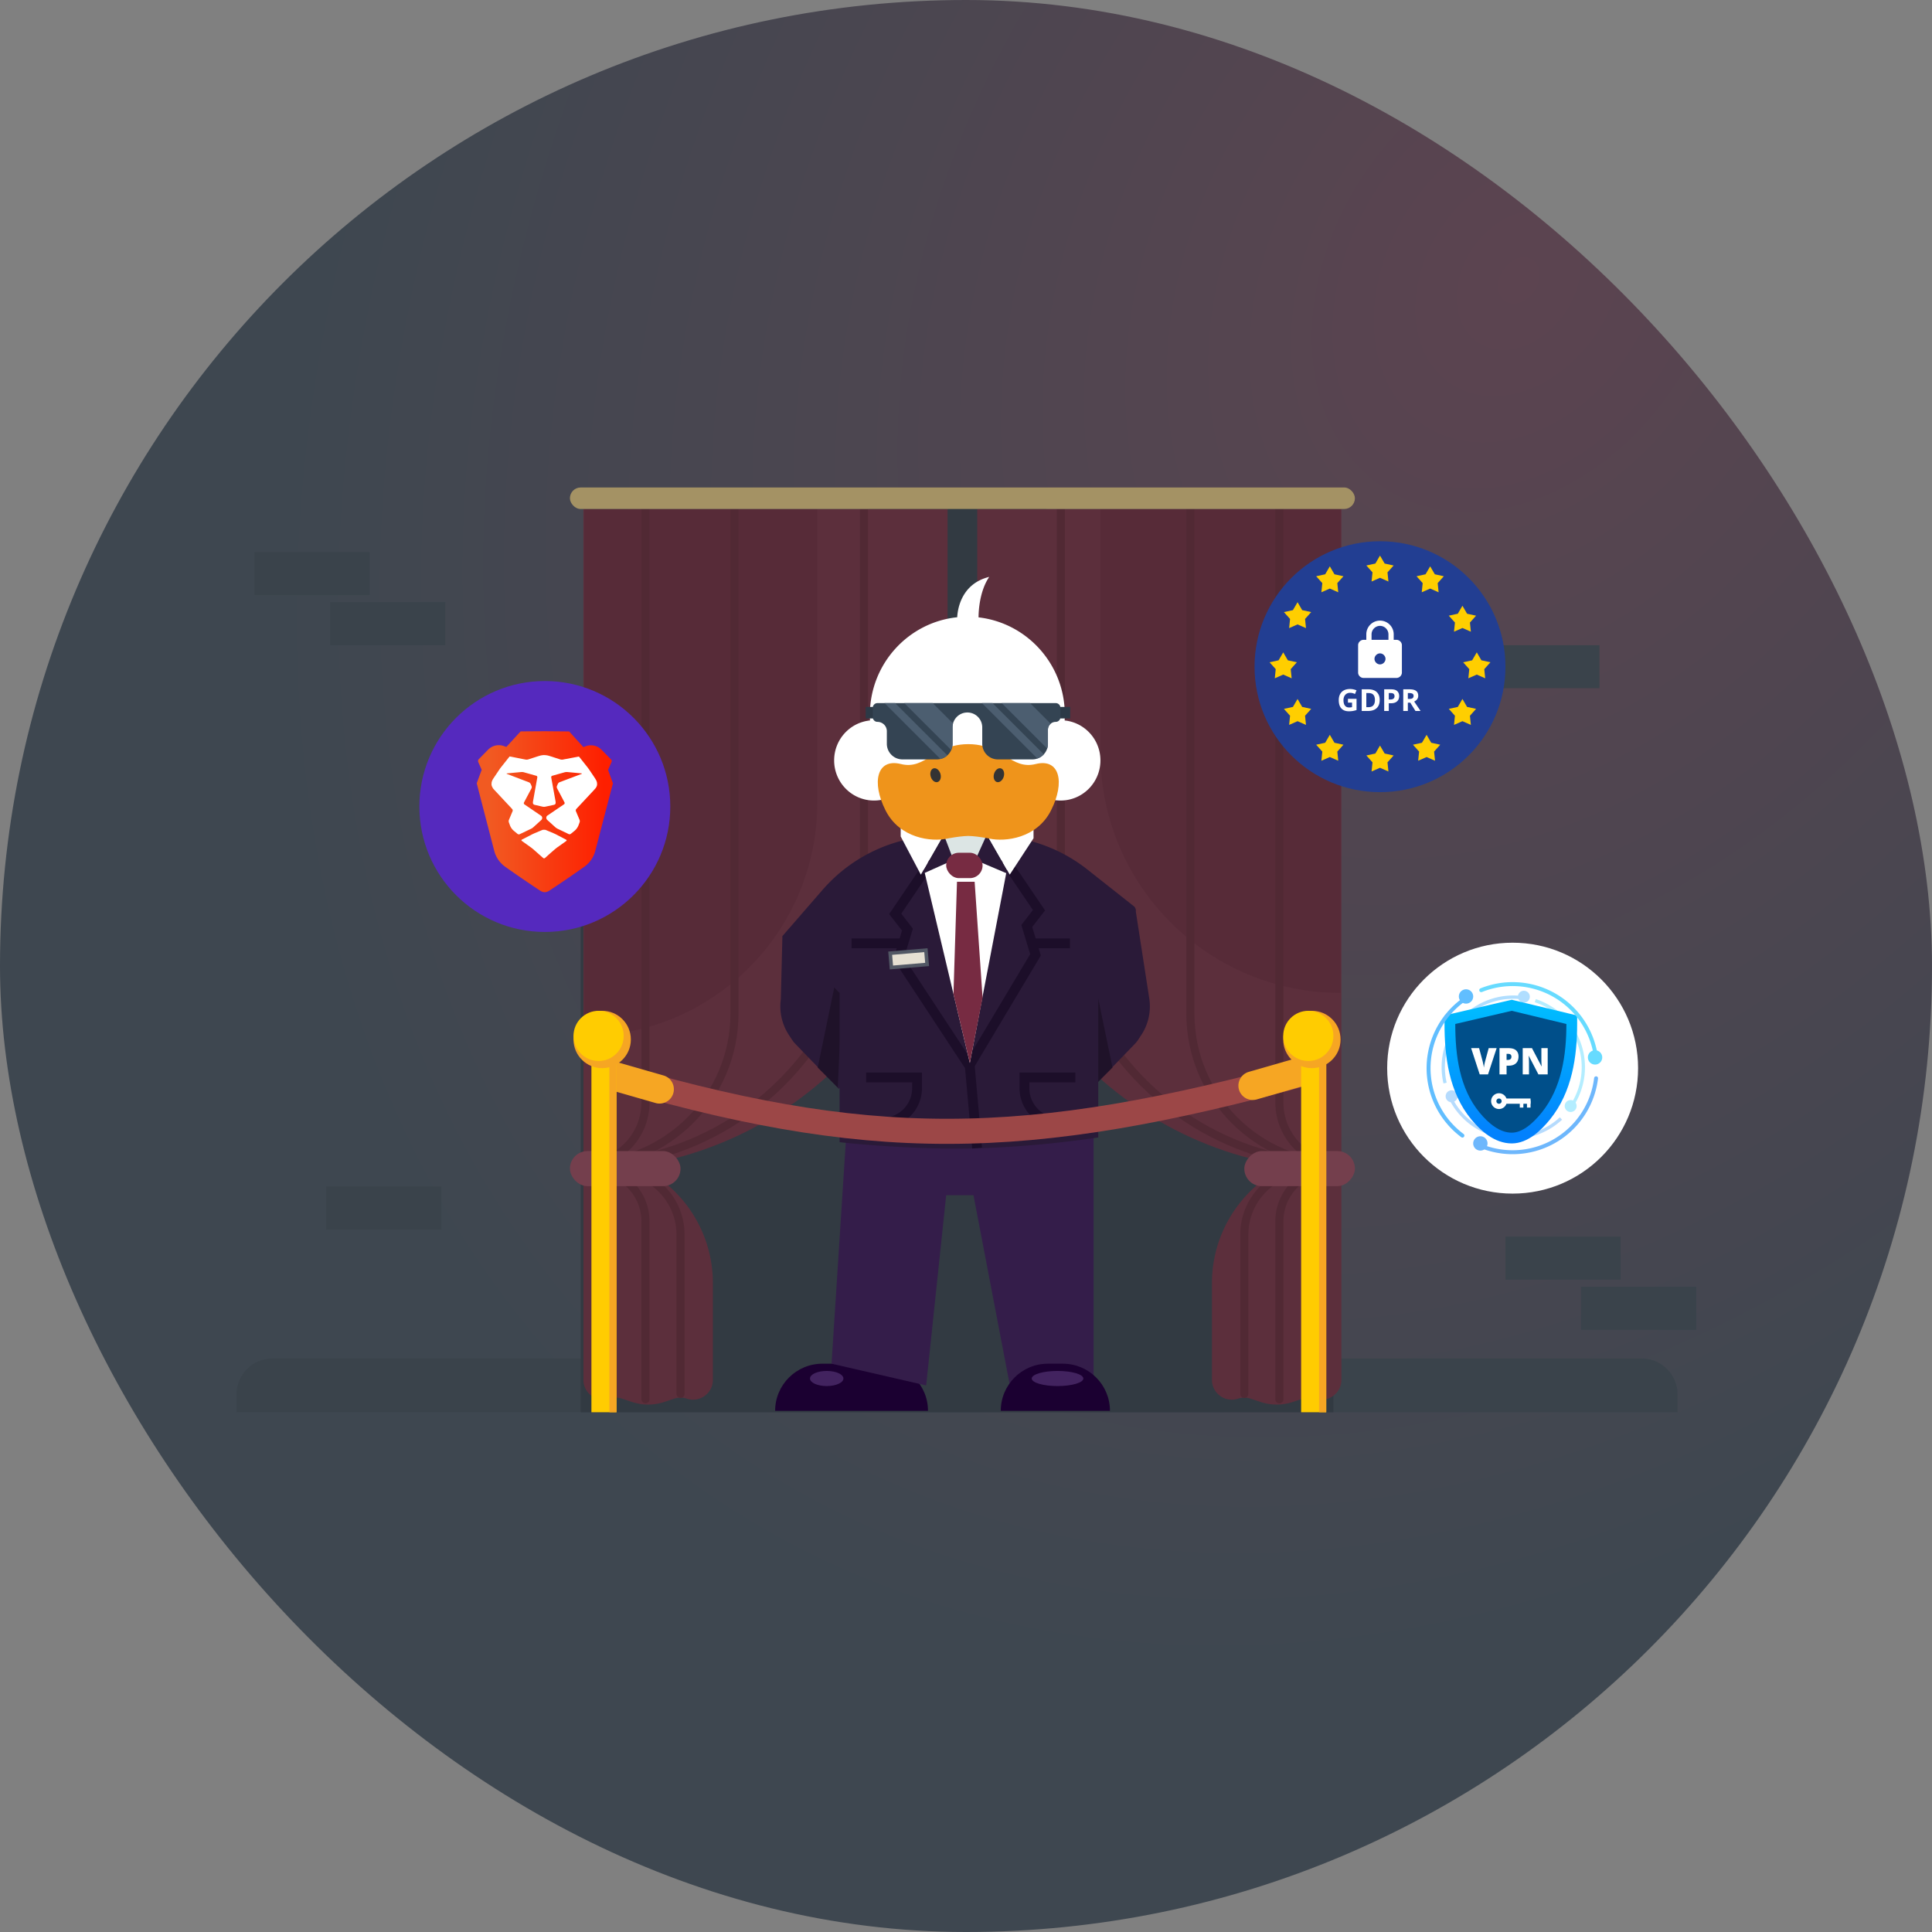 <svg xmlns="http://www.w3.org/2000/svg" width="539" height="539" fill="none" xmlns:v="https://vecta.io/nano"><rect width="100%" height="100%" fill="#808080" stroke="none"/><style><![CDATA[.B{fill:#fff}.C{stroke-width:2.258}.D{fill-rule:evenodd}.E{stroke:#512934}.F{fill:#2a1a38}.G{fill:#5c2f3c}.H{stroke-linecap:round}.I{stroke:#1c0e29}.J{stroke-width:2.738}.K{fill:#f6a623}.L{fill:#ffcc01}.M{fill:#61beff}.N{fill:#67dbff}.O{fill:#6eb7fc}]]></style><rect width="539" height="539" rx="269.5" fill="url(#A)"/><path d="M71 154h32.139v12H71zm349 191h32.139v12H420zM92.091 168h32.139v12H92.091zm349 191h32.139v12h-32.139zm-27-179h32.139v12h-32.139zM91 331h32.139v12H91zm-25 58a10 10 0 0 1 10-10h382a10 10 0 0 1 10 10v5H66v-5z" fill="#3a434b"/><path d="M162 244c0-57.99 47.01-105 105-105s105 47.01 105 105v150H162V244z" fill="#323a42"/><path d="M374.237 142.021H272.639v82.783c0 56.111 45.487 101.598 101.598 101.598V142.021z" class="G"/><path d="M374 142h-67v68c0 37.003 29.997 67 67 67V142z" fill="#4b242f" fill-opacity=".3"/><g class="C E"><path d="M295.969 142.021v104.608c0 43.226 35.042 78.268 78.268 78.268h0"/><path d="M332.093 142.021v140.731c0 23.276 18.869 42.145 42.144 42.145h0"/><path d="M356.928 142.021v165.567c0 9.559 7.75 17.309 17.309 17.309h0"/></g><path d="M374.237 384.953c0 3.776-3.699 6.443-7.281 5.249-1.136-.379-2.363-.379-3.499 0l-2.766.922a14.28 14.28 0 0 1-9.031 0l-2.766-.922c-1.136-.379-2.363-.379-3.499 0-3.582 1.194-7.281-1.473-7.281-5.248V358.01c0-19.95 16.173-36.123 36.123-36.123v63.066z" class="G"/><path d="M347.144 388.866v-44.402c0-9.975 8.087-18.062 18.062-18.062h0m-8.278 63.969v-49.67a14.3 14.3 0 0 1 14.299-14.299h0" class="C E H"/><path d="M366.711 388.866v-57.948c0-2.494 2.022-4.516 4.516-4.516h0" stroke="#62454d" class="C H"/><rect width="30.856" height="9.784" rx="4.892" transform="matrix(-1 0 0 1 378 321.134)" fill="#743f4d"/><path d="M162.763 142.021h101.598v82.783c0 56.111-45.487 101.598-101.598 101.598V142.021z" class="G"/><path d="M241.031 142.021v104.608c0 43.226-35.042 78.268-78.268 78.268h0" class="C E"/><path d="M163 142h65v82c0 35.899-29.101 65-65 65V142z" fill="#4b242f" fill-opacity=".3"/><g class="C E"><path d="M204.907 142.021v140.731c0 23.276-18.869 42.145-42.144 42.145h0"/><path d="M180.072 142.021v165.567c0 9.559-7.75 17.309-17.309 17.309h0"/></g><path d="M162.763 384.953c0 3.776 3.699 6.443 7.281 5.249 1.136-.379 2.363-.379 3.499 0l2.766.922a14.28 14.28 0 0 0 9.031 0l2.766-.922c1.136-.379 2.363-.379 3.499 0 3.582 1.194 7.281-1.473 7.281-5.248V358.01c0-19.95-16.173-36.123-36.123-36.123v63.066z" class="G"/><path d="M189.856 388.866v-44.402c0-9.975-8.087-18.062-18.062-18.062h0m8.278 63.969v-49.67a14.3 14.3 0 0 0-14.299-14.299h0" class="C E H"/><path d="M170.289 388.866v-57.948c0-2.494-2.022-4.516-4.516-4.516h0" stroke="#62454d" class="C H"/><rect x="159" y="321.134" width="30.856" height="9.784" rx="4.892" fill="#743f4d"/><rect x="159" y="136" width="219" height="6" rx="3" fill="#a49264"/><path d="M216.252 393.593c0-7.258 5.909-13.142 13.199-13.142h16.245c7.29 0 13.199 5.884 13.199 13.142h-42.643z" fill="#1b0031"/><path d="M231.989 380.451l4.062-63.184 69.041-1.517v68.745l-23.352 2.021-10.153-53.074h-7.615l-5.584 53.074-26.399-6.065z" fill="#341d4a"/><g class="F"><path d="M308.25 295.198c-7.767 1.118-15.038-4.058-16.489-11.736l-4.152-21.969 5.712-6.156 23.446-1.759 3.898 25.209c1.091 7.937-4.452 15.264-12.415 16.411z" class="D"/><path d="M285.426 285.501l12.124-12.549c3.826-3.961 11.197-3.082 16.463 1.962s6.434 12.343 2.608 16.304l-12.124 12.549-19.071-18.266z"/></g><path d="M304.782 303.383l-2.031-42.46 7.615 36.9-5.584 5.56z" fill="#1f1229"/><g class="F"><path d="M230.254 295.197c7.766 1.119 15.038-4.057 16.489-11.735l4.152-21.969-5.712-6.156-26.901 5.823-.443 17.626c-1.091 7.937 4.452 15.265 12.415 16.411z" class="D"/><path d="M253.078 285.501l-12.124-12.549c-3.826-3.961-11.197-3.082-16.463 1.962s-6.434 12.343-2.608 16.304l12.124 12.549 19.071-18.266z"/></g><path d="M233.722 303.382l2.031-42.459-7.615 36.899 5.584 5.56z" fill="#1f1229"/><path d="M234.239 277.009l-15.957-15.849 11.203-12.904c8.329-9.594 20.41-15.105 33.116-15.105h13.595c9.871 0 19.453 3.33 27.197 9.452l12.929 10.221a1.37 1.37 0 0 1 .318 1.79l-10.243 16.694v46.028s-17.405 2.738-35.639 3.07-36.519-1.754-36.519-1.754v-41.643z" class="D F"/><path d="M241.635 300.587h14.214v2.991a9.65 9.65 0 0 1-9.645 9.646h0m53.811-12.637H285.8v2.991a9.65 9.65 0 0 0 9.646 9.646h0m-37.567-70.261l-8.122 11.992 3.405 4.392-2.432 8.053 19.841 30.154 2.03 22.746" class="I J"/><path transform="rotate(355.144 248.349 265.93)" fill="#e6e0d3" stroke="#525865" d="M248.349 265.93h10v4h-10z"/><path d="M281.74 241.952l8.122 11.992-3.405 4.392 2.432 8.053-18.318 30.659" class="I J"/><path d="M257.88 214.657h23.352v25.273H257.88v-25.273z" fill="#dce5e4"/><path d="M270.571 296.543l-13.199-55.602 11.676-2.022 12.184 2.022-10.661 55.602z" class="B"/><path d="M271.909 245.996h-4.922l-.985 31.339 4.569 19.208 3.554-18.197-2.216-32.35z" fill="#772b42"/><path d="M256.898 244.009l6.402-11.155 2.702 7.077-9.104 4.078z" class="F"/><path d="M251.28 230.832l12.021 2.022-6.402 11.155-5.619-10.65v-2.527z" class="B"/><path d="M281.706 244.009l-6.402-11.155-3.209 7.077 9.611 4.078z" class="F"/><path d="M288.34 230.832l-13.036 2.022 6.402 11.155 6.634-10.144v-3.033z" class="B"/><rect x="263.972" y="237.909" width="10.153" height="7.077" rx="3.538" fill="#772b42"/><g class="D"><path d="M267.05 172.202c-13.691 1.423-24.369 13.072-24.369 27.232 0 .524.015 1.044.044 1.561-5.621.563-10.01 5.337-10.01 11.143 0 6.185 4.98 11.199 11.123 11.199 3.14 0 5.976-1.31 7.998-3.416a26.99 26.99 0 0 0 18.04 6.891c6.914 0 13.225-2.597 18.023-6.875 2.022 2.096 4.85 3.399 7.981 3.399 6.144 0 11.123-5.015 11.123-11.199 0-5.794-4.37-10.56-9.975-11.138a28 28 0 0 0 .044-1.565c0-14.058-10.524-25.64-24.073-27.2.006-1.572.227-7.243 2.975-11.288-7.991 1.956-8.838 9.386-8.924 11.256z" class="B"/><path d="M281.437 201.925c0 2.385 1.481 4.319 3.311 4.319s3.311-1.934 3.311-4.319-1.483-4.318-3.311-4.318-3.311 1.934-3.311 4.318zm-28.792 0c0 2.385 1.483 4.319 3.31 4.319s3.312-1.934 3.312-4.319-1.482-4.318-3.312-4.318-3.31 1.934-3.31 4.318z" fill="#333"/><path d="M274.278 208.118c2.537.652 4.48 1.822 6.265 2.898 2.663 1.605 4.975 2.998 8.385 2.14 6.737-1.694 8.267 5.087 4.287 12.947s-12.859 8.785-17.147 7.86l-.422-.09c-2.374-.418-4.046-.626-5.507-.658-1.46.032-3.133.24-5.507.658l-.422.09c-4.287.925-13.167 0-17.146-7.86s-2.451-14.641 4.286-12.947c3.411.858 5.722-.535 8.385-2.14 1.785-1.076 3.728-2.247 6.266-2.898 1.211-.319 2.566-.512 4.098-.512h.04.04c1.532 0 2.887.193 4.099.512z" fill="#ef941b"/><path d="M277.33 215.872c-.311 1.049.041 2.08.786 2.299s1.599-.45 1.91-1.499-.041-2.08-.785-2.301c-.095-.028-.193-.042-.29-.042-.665 0-1.349.629-1.621 1.543zm-16.883-1.5c-.744.219-1.096 1.25-.785 2.299s1.167 1.722 1.912 1.501 1.095-1.25.785-2.3c-.272-.915-.957-1.542-1.62-1.542a1 1 0 0 0-.292.042z" fill="#333"/></g><path d="M298.577 197.225h-4.278v3.209h4.278zm-52.777 0h-4.278v3.209h4.278z" fill="#2c3946"/><path d="M294.537 196.156a1.31 1.31 0 0 1 1.309 1.309v2.617a1.31 1.31 0 0 1-1.309 1.309 2.18 2.18 0 0 0-2.181 2.181v3.927c0 2.409-1.954 4.363-4.363 4.363h-9.598c-2.41 0-4.363-1.954-4.363-4.363v-4.581c0-2.289-1.856-4.145-4.145-4.145s-4.144 1.856-4.144 4.145v4.581c0 2.409-1.953 4.363-4.363 4.363h-9.598c-2.41 0-4.363-1.954-4.363-4.363v-3.49a2.62 2.62 0 0 0-2.617-2.618 1.31 1.31 0 0 1-1.309-1.309v-2.617a1.31 1.31 0 0 1 1.309-1.309h49.735z" fill="#344453"/><path d="M279.46 196.156h7.918l5.753 5.753c-.471.4-.771.997-.771 1.663v3.927a4.37 4.37 0 0 1-.211 1.346l-12.689-12.689zm9.959 15.469c.691-.238 1.304-.645 1.789-1.172l-14.297-14.297h-2.961l15.469 15.469zm-24.036-2.377c.234-.535.365-1.127.365-1.749v-4.581c0-.374.049-.736.142-1.081l-5.682-5.681h-7.918l13.093 13.092zm-3.014 2.502c.737-.17 1.403-.526 1.944-1.017l-14.577-14.577h-2.961l15.594 15.594z" fill="#4c5e70" class="D"/><path d="M279.201 393.593c0-7.258 5.884-13.142 13.142-13.142h4.175c7.259 0 13.143 5.884 13.143 13.142h-30.46z" fill="#1b0031"/><g fill="#42235f"><ellipse cx="230.64" cy="384.582" rx="4.66" ry="2.109"/><ellipse cx="295.038" cy="384.582" rx="7.202" ry="2.109"/></g><path d="M288.339 263.182h10.153m-60.919 0h14.215" class="I J"/><path d="M167.5 299c74.49 22.273 118.049 22.055 198 0" stroke="#9c4747" stroke-width="7"/><path d="M166.668 298.854a4 4 0 0 1 4.978-2.686l13.414 3.855a4 4 0 1 1-2.12 7.714l-13.586-3.905a4 4 0 0 1-2.686-4.978zm200.164-1a4 4 0 0 0-4.978-2.686l-13.414 3.855a4 4 0 1 0 2.12 7.714l13.586-3.905a4 4 0 0 0 2.686-4.978z" class="D K"/><path d="M165 296h7v98h-7z" class="L"/><g class="K"><path d="M170 296h2v98h-2z"/><circle cx="168" cy="290" r="8"/></g><g class="L"><circle cx="167" cy="289" r="7"/><path d="M363 296h7v98h-7z"/></g><g class="K"><path d="M368 296h2v98h-2z"/><circle cx="366" cy="290" r="8"/></g><circle cx="365" cy="289" r="7" class="L"/><circle cx="152" cy="225" r="35" fill="#5529be"/><path d="M133 218.517l1.38-3.753-.95-2.153c-.118-.284-.059-.598.149-.822l2.598-2.646c1.143-1.151 2.835-1.555 4.364-1.017l.727.254 3.978-4.335 6.724-.045h.045l6.769.06 3.963 4.365.712-.254a4.15 4.15 0 0 1 4.394 1.032l2.642 2.691c.178.179.223.433.134.657l-.995 2.243 1.366 3.753-.891 3.393-4.037 15.444a7.84 7.84 0 0 1-3.028 4.41s-4.899 3.483-9.723 6.638c-.43.284-.876.478-1.351.478s-.92-.194-1.35-.478c-5.433-3.588-9.723-6.653-9.723-6.653a7.89 7.89 0 0 1-3.013-4.41l-4.008-15.444-.876-3.408z" fill="url(#B)"/><path d="M151.11 231.628c.178-.075.371-.134.43-.134h.237.238c.059 0 .252.059.43.134l1.93.808.653.299 2.91 1.524c.178.09.193.255.029.374l-2.568 1.824-.564.449-1.143.986-.534.479-1.098.986c-.149.135-.386.135-.535 0l-1.128-.986-.534-.479-1.143-1.001c-.149-.135-.401-.329-.564-.449l-2.568-1.839c-.164-.119-.149-.284.029-.373l2.91-1.495.653-.299 1.93-.808zm-13.926-12.445c-.06-.194-.06-.269-.06-.269 0-.195.015-.523.045-.718l.148-.433c.089-.18.238-.464.356-.628l1.678-2.497c.104-.164.297-.419.43-.583l2.167-2.736c.119-.149.238-.284.253-.269h.029l.357.06 3.31.658.697.134.06.015c.193.03.505.015.698-.045l2.775-.897.683-.194s.564-.135 1.024-.12a5.92 5.92 0 0 1 1.025.12l.682.194 2.776.897c.193.06.505.075.698.045l.059-.015.698-.134 3.34-.628c.193-.045.356-.06.356-.06h.03c.014 0 .133.12.252.269l2.167 2.736.431.583 1.677 2.497.356.628.149.433a3.93 3.93 0 0 1 .044.718s0 .06-.059.269c-.104.359-.356.688-.356.688l-.475.538-4.914 5.262a.63.63 0 0 0-.104.598l1.025 2.437a1.04 1.04 0 0 1 .014.673l-.282.762c-.237.643-.638 1.211-1.172 1.645l-.995.807c-.148.12-.415.165-.594.075l-3.146-1.51a3.16 3.16 0 0 1-.594-.404l-2.256-2.048c-.327-.299-.342-.807-.045-1.136l4.735-3.214c.163-.105.223-.344.134-.524l-2.078-3.947c-.089-.179-.104-.463-.03-.642l.252-.583a1.03 1.03 0 0 1 .475-.464l6.101-2.302c.178-.075.178-.15-.015-.165l-3.933-.373c-.193-.015-.505.015-.698.059l-3.503.987a.41.41 0 0 0-.282.449l1.217 6.712c.03.195.03.464-.015.613s-.237.284-.43.329l-2.435.523c-.193.045-.504.045-.697 0l-2.271-.523c-.193-.045-.386-.194-.431-.329s-.059-.418-.015-.613l1.203-6.712c.029-.195-.089-.404-.282-.449l-3.504-.987c-.192-.059-.504-.074-.697-.059l-3.934.373c-.193.015-.208.09-.015.165l6.101 2.332a.96.96 0 0 1 .475.463l.253.584c.074.179.074.478-.03.642l-2.093 3.947c-.089.18-.03.404.133.523l4.736 3.23c.311.314.282.837-.045 1.136l-2.256 2.048c-.149.135-.416.314-.594.389l-3.162 1.51c-.178.089-.445.045-.593-.075l-.995-.822a3.67 3.67 0 0 1-1.158-1.645l-.282-.762a1.05 1.05 0 0 1 .015-.673l1.024-2.437c.075-.179.03-.448-.104-.598l-4.913-5.262-.475-.539c.03-.044-.237-.373-.326-.732z" class="B"/><circle cx="385" cy="186" r="35" fill="#223e92"/><path d="M387.357 178.498v-1.536a2.38 2.38 0 0 0-2.357-2.357 2.38 2.38 0 0 0-2.357 2.357v1.536h4.714zM385 185.355c.821 0 1.536-.714 1.536-1.536s-.715-1.535-1.536-1.535-1.536.714-1.536 1.535.715 1.536 1.536 1.536zm4.571-6.857c.822 0 1.536.678 1.536 1.5v7.643c0 .821-.714 1.5-1.536 1.5h-9.142c-.822 0-1.536-.679-1.536-1.5v-7.643c0-.822.714-1.5 1.536-1.5h.75v-1.536c0-2.107 1.714-3.821 3.821-3.821s3.821 1.714 3.821 3.821v1.536h.75zm-13.514 16.46h2.398v3.135c-.317.104-.646.189-.988.252a6.66 6.66 0 0 1-1.162.091c-.601 0-1.112-.119-1.531-.356s-.737-.587-.955-1.05-.327-1.033-.327-1.708c0-.635.122-1.183.364-1.647s.603-.821 1.071-1.075 1.047-.381 1.725-.381a4.36 4.36 0 0 1 .947.104c.312.069.594.158.848.269l-.426 1.025a3.29 3.29 0 0 0-.633-.235 2.84 2.84 0 0 0-.744-.095c-.372 0-.696.085-.972.256s-.485.411-.637.72-.223.667-.223 1.083c0 .395.053.745.161 1.051a1.48 1.48 0 0 0 .509.715c.231.171.533.257.905.257a3.5 3.5 0 0 0 .46-.025l.355-.058v-1.261h-1.145v-1.067zm8.859.314c0 .681-.131 1.25-.393 1.708s-.636.798-1.129 1.03-1.088.343-1.783.343h-1.712v-6.047h1.898c.635 0 1.185.113 1.651.339a2.45 2.45 0 0 1 1.083.997c.257.439.385.982.385 1.63zm-1.332.033c0-.447-.066-.813-.198-1.1s-.323-.503-.579-.641-.568-.207-.943-.207h-.683v3.937h.55c.626 0 1.091-.166 1.394-.5s.459-.83.459-1.489zm4.517-2.999c.78 0 1.349.169 1.708.505s.538.794.538 1.381a2.41 2.41 0 0 1-.12.761c-.08.24-.211.454-.393.641s-.419.337-.72.447-.671.161-1.113.161h-.55v2.151h-1.282v-6.047h1.932zm-.067 1.051h-.583v1.795h.422c.24 0 .448-.032.625-.095s.313-.163.409-.298.145-.309.145-.521c0-.298-.083-.519-.248-.662s-.422-.219-.77-.219zm5.216-1.051c.549 0 1.001.067 1.357.199s.624.332.798.6.26.605.26 1.013a1.58 1.58 0 0 1-.157.724c-.105.207-.242.382-.413.525s-.356.261-.555.352l1.779 2.634h-1.423l-1.443-2.32h-.683v2.32h-1.282v-6.047h1.762zm-.091 1.051h-.389v1.634h.414c.424 0 .728-.071.91-.211s.277-.353.277-.629c0-.287-.099-.491-.298-.612s-.5-.182-.914-.182z" class="B"/><path d="M385 155l1.293 2.22 2.511.544-1.712 1.916.259 2.556L385 161.2l-2.352 1.036.259-2.556-1.712-1.916 2.511-.544L385 155zm0 53l1.293 2.22 2.511.544-1.712 1.916.259 2.556L385 214.2l-2.352 1.036.259-2.556-1.712-1.916 2.511-.544L385 208zm-14-50l1.293 2.22 2.511.544-1.712 1.916.259 2.556L371 164.2l-2.352 1.036.259-2.556-1.712-1.916 2.511-.544L371 158zm28 0l1.293 2.22 2.511.544-1.712 1.916.259 2.556L399 164.2l-2.352 1.036.259-2.556-1.712-1.916 2.511-.544L399 158zm-28 47l1.293 2.22 2.511.544-1.712 1.916.259 2.556L371 211.2l-2.352 1.036.259-2.556-1.712-1.916 2.511-.544L371 205zm27 0l1.293 2.22 2.511.544-1.712 1.916.259 2.556L398 211.2l-2.352 1.036.259-2.556-1.712-1.916 2.511-.544L398 205zm-36-37l1.293 2.22 2.511.544-1.712 1.916.259 2.556L362 174.2l-2.352 1.036.259-2.556-1.712-1.916 2.511-.544L362 168zm46 1l1.293 2.22 2.511.544-1.712 1.916.259 2.556L408 175.2l-2.352 1.036.259-2.556-1.712-1.916 2.511-.544L408 169zm-46 26l1.293 2.22 2.511.544-1.712 1.916.259 2.556L362 201.2l-2.352 1.036.259-2.556-1.712-1.916 2.511-.544L362 195zm46 0l1.293 2.22 2.511.544-1.712 1.916.259 2.556L408 201.2l-2.352 1.036.259-2.556-1.712-1.916 2.511-.544L408 195zm-50-13l1.293 2.22 2.511.544-1.712 1.916.259 2.556L358 188.2l-2.352 1.036.259-2.556-1.712-1.916 2.511-.544L358 182zm54 0l1.293 2.22 2.511.544-1.712 1.916.259 2.556L412 188.2l-2.352 1.036.259-2.556-1.712-1.916 2.511-.544L412 182z" fill="#ffce00"/><circle cx="422" cy="298" r="35" class="B"/><g opacity=".5"><path d="M402.711 302.262a20.01 20.01 0 0 1 .135-9.621 19.99 19.99 0 0 1 4.612-8.444c2.201-2.398 4.954-4.222 8.021-5.314a20 20 0 0 1 9.574-.954l-.131.908c-3.074-.445-6.21-.133-9.136.909s-5.553 2.783-7.653 5.071a19.08 19.08 0 0 0-4.401 8.057c-.789 3.004-.833 6.155-.128 9.18l-.893.208z" class="M"/><path d="M428.464 278.733c2.935.97 5.606 2.607 7.803 4.783s3.858 4.832 4.854 7.759 1.302 6.045.891 9.109a20.01 20.01 0 0 1-3.261 8.552l-.759-.514c1.654-2.443 2.719-5.236 3.111-8.16s.102-5.899-.849-8.691-2.537-5.327-4.633-7.404a19.09 19.09 0 0 0-7.445-4.564l.288-.87z" class="N"/><path d="M435.794 312.384c-2.267 2.103-4.99 3.652-7.956 4.525a20.01 20.01 0 0 1-9.138.508c-3.045-.54-5.923-1.778-8.408-3.617a20.01 20.01 0 0 1-5.916-6.983l.816-.417a19.1 19.1 0 0 0 5.645 6.663 19.09 19.09 0 0 0 8.023 3.451 19.08 19.08 0 0 0 8.719-.484c2.83-.833 5.429-2.311 7.591-4.318l.624.672z" class="O"/><circle cx="425.139" cy="278.065" r="1.667" transform="rotate(41.556 425.139 278.065)" class="M"/><circle cx="438.19" cy="308.567" r="1.667" transform="rotate(41.556 438.19 308.567)" class="N"/><circle cx="404.969" cy="305.844" r="1.667" transform="rotate(41.556 404.969 305.844)" class="O"/></g><path d="M422.106 280.542L421.76 280.458L421.413 280.539L405.659 284.215L404.5 284.485V285.676C404.5 294.54 405.688 304.165 411.643 311.369C414.232 314.5 417.713 317.5 421.754 317.5C423.653 317.5 425.425 316.689 426.979 315.569C428.541 314.445 429.996 312.929 431.292 311.321C437.136 304.075 438.5 294.559 438.5 285.676V284.494L437.352 284.217L422.106 280.542Z" fill="#004f8a" stroke="url(#C)" stroke-width="3"/><path d="M417.539 292.417l-2.398 7.32h-2.328l-2.388-7.32h2.223l.996 3.71.125.541.136.651.08.53.075-.525.12-.641.13-.536 1.016-3.73h2.213zm3.33 0c.928 0 1.622.202 2.083.606s.696.978.696 1.722a3.17 3.17 0 0 1-.146.961c-.093.308-.248.581-.465.822s-.499.43-.856.57-.791.211-1.312.211h-.556v2.428h-1.977v-7.32h2.533zm-.045 1.597h-.511v1.682h.391a1.3 1.3 0 0 0 .475-.085c.147-.06.264-.155.351-.285s.135-.31.135-.531a.78.78 0 0 0-.205-.561c-.137-.146-.349-.22-.636-.22zm10.96 5.723h-2.594l-2.673-5.157h-.045l.045.566.035.676.015.615v3.3h-1.753v-7.32h2.584l2.663 5.087h.03l-.03-.556-.03-.646-.01-.576v-3.309h1.763v7.32z" class="B"/><g class="M"><path d="M408.439 317.132a.54.54 0 0 1-.763.125c-2.982-2.219-5.411-5.101-7.092-8.423a23.99 23.99 0 0 1-2.58-11.254 23.98 23.98 0 0 1 2.973-11.156 23.99 23.99 0 0 1 7.382-8.17.54.54 0 0 1 .758.152.56.56 0 0 1-.154.767c-2.909 2.014-5.314 4.677-7.023 7.781-1.798 3.265-2.772 6.919-2.837 10.645a22.89 22.89 0 0 0 2.463 10.738c1.599 3.162 3.91 5.908 6.747 8.023a.56.56 0 0 1 .126.772z"/><path d="M411 278a2 2 0 1 1-4 0 2 2 0 1 1 4 0z"/></g><g class="N"><path d="M412.734 276.458a.54.54 0 0 1 .291-.717c3.266-1.317 6.785-1.9 10.307-1.704a24.01 24.01 0 0 1 10.535 3.102 24 24 0 0 1 11.852 17.202.54.54 0 0 1-.467.616.56.56 0 0 1-.623-.473 22.9 22.9 0 0 0-11.306-16.389c-3.077-1.75-6.518-2.763-10.052-2.96a22.91 22.91 0 0 0-9.812 1.617.56.56 0 0 1-.725-.294z"/><path d="M447 295a2 2 0 1 1-4 0 2 2 0 1 1 4 0z"/></g><g class="O"><path d="M445.339 300.282a.54.54 0 0 1 .487.6c-.423 3.497-1.611 6.86-3.481 9.85-1.969 3.145-4.639 5.791-7.803 7.73a24 24 0 0 1-10.428 3.445c-3.513.31-7.049-.157-10.357-1.367a.54.54 0 0 1-.314-.707.56.56 0 0 1 .715-.317c3.15 1.148 6.515 1.591 9.859 1.295a22.91 22.91 0 0 0 9.951-3.287 22.9 22.9 0 0 0 7.444-7.376c1.781-2.845 2.913-6.045 3.319-9.373a.56.56 0 0 1 .608-.493z"/><path d="M415 319a2 2 0 1 1-4 0 2 2 0 1 1 4 0z"/></g><g class="B"><path d="M418.2 307.933c.405 0 .733-.328.733-.733s-.328-.733-.733-.733-.733.328-.733.733.328.733.733.733zm0 1.467a2.2 2.2 0 0 0 0-4.4 2.2 2.2 0 0 0 0 4.4z" class="D"/><path d="M419.667 306.467H427v1.466h-7.333v-1.466z"/><path d="M426 307h1v2h-1v-2zm-2 0h1v2h-1v-2z"/></g><defs><radialGradient id="A" cx="0" cy="0" r="1" gradientUnits="userSpaceOnUse" gradientTransform="translate(420.5 81.5) rotate(122.088) scale(406.616 311.955)"><stop stop-color="#5c4450"/><stop offset="1" stop-color="#3e4750"/></radialGradient><linearGradient id="B" x1="136.5" y1="226" x2="168.5" y2="226" gradientUnits="userSpaceOnUse"><stop stop-color="#f15a22"/><stop offset="1" stop-color="#fe1f00"/></linearGradient><linearGradient id="C" x1="421.5" y1="282" x2="421.5" y2="316" gradientUnits="userSpaceOnUse"><stop stop-color="#00baff"/><stop offset="1" stop-color="#0281fd"/></linearGradient></defs></svg>
